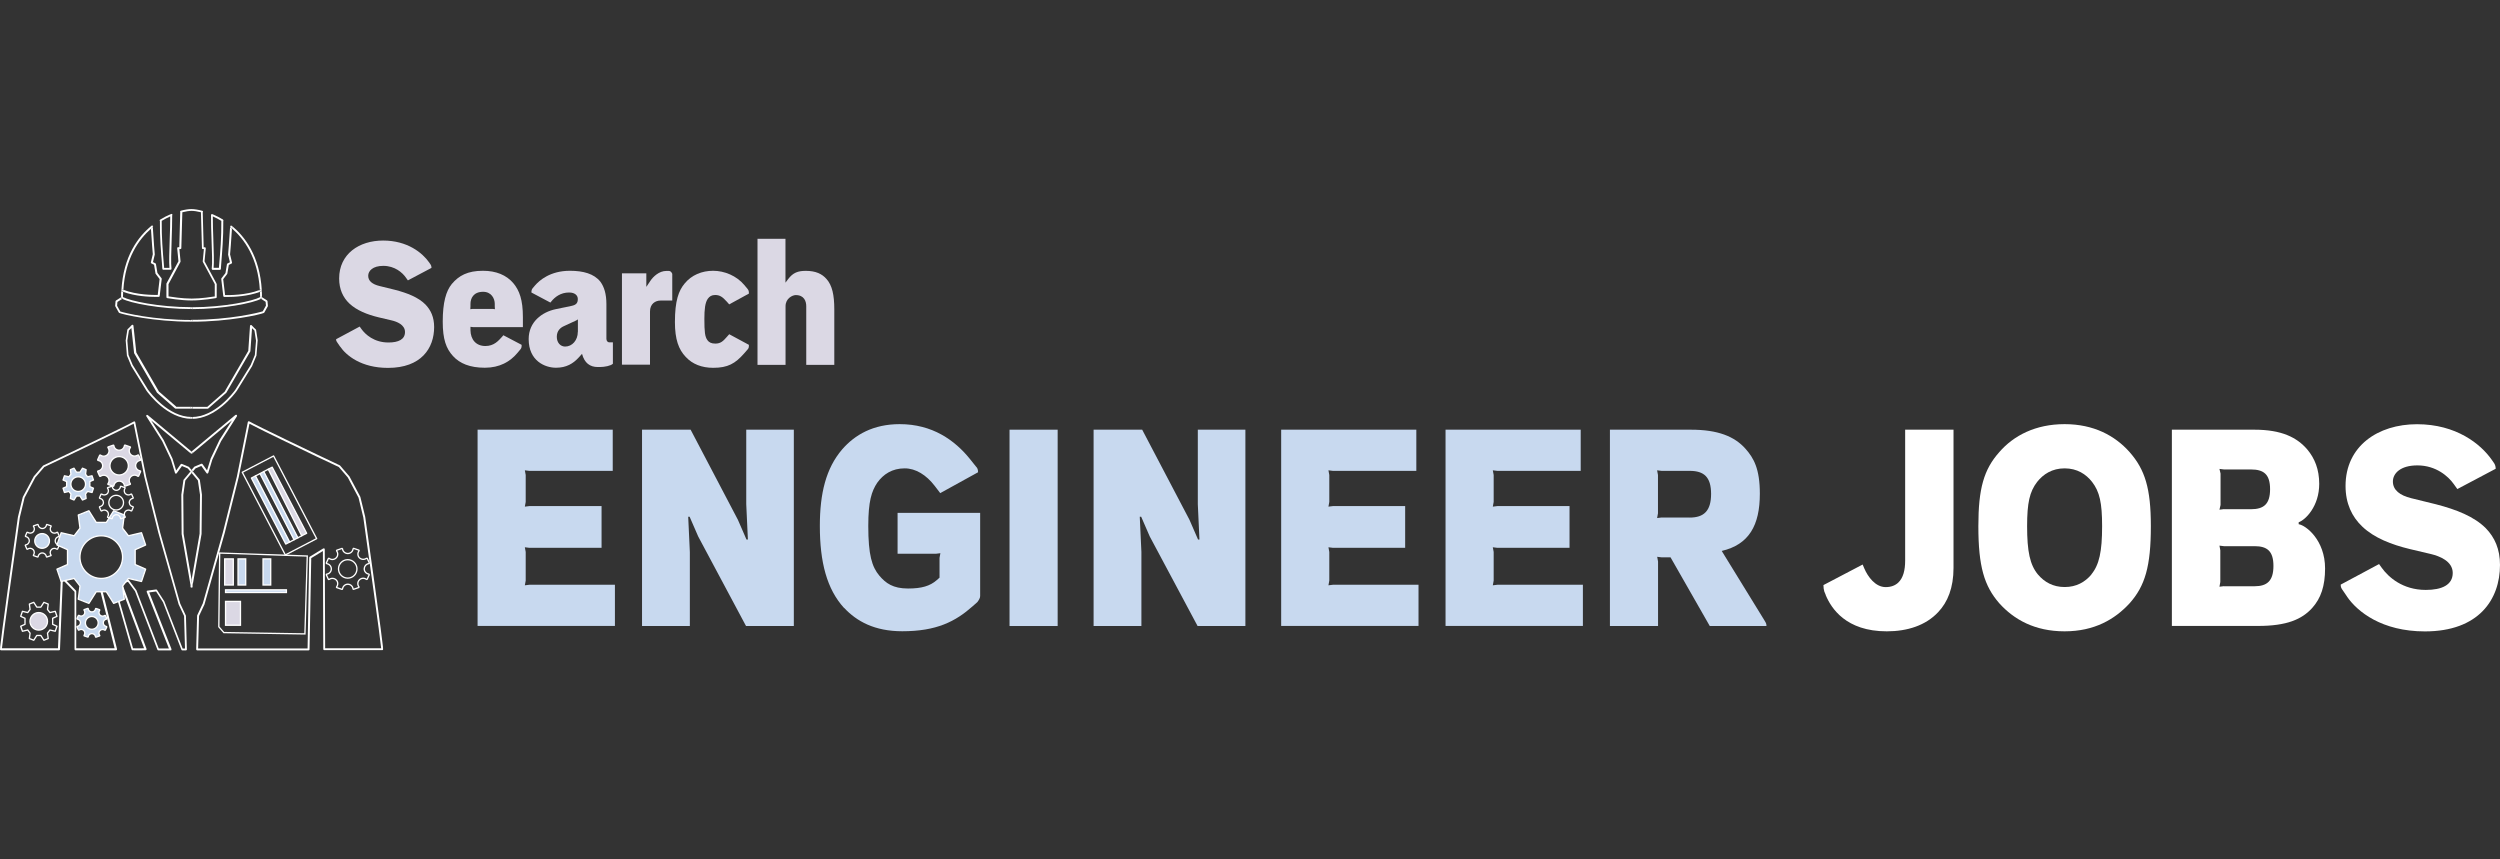 <?xml version="1.0" encoding="UTF-8"?><svg id="Engineer" xmlns="http://www.w3.org/2000/svg" viewBox="0 0 320 110"><rect x="0" y="0" width="320" height="110" fill="#333333" stroke="none"/><defs><style>.cls-1{fill:#fff;}.cls-2{stroke-miterlimit:10;}.cls-2,.cls-3{fill:none;stroke:#fff;stroke-width:.17px;}.cls-4{fill:#dbd8e4;}.cls-5{fill:#c8d9ef;}.cls-3{stroke-linecap:round;stroke-linejoin:round;}</style></defs><path class="cls-5" d="M61.13,55h17.3v5.27h-10.68l-.57-.07.11.6v3.45l-.11.6.57-.07h9.25v5.34h-9.25l-.57-.07.11.6v3.67l-.11.6.57-.07h10.96v5.27h-17.58v-25.13Z"/><path class="cls-5" d="M82.17,55h6.23l6.05,11.53,1.1,2.53h.18l-.21-4.52v-9.54h6.09v25.13h-6.12l-6.12-11.46-1.1-2.53h-.18l.21,4.52v9.47h-6.12v-25.13Z"/><path class="cls-5" d="M108.04,77.82c-2.21-2.42-3.1-5.87-3.1-10.5,0-4.16.78-7.37,2.85-9.79,1.64-1.89,3.99-3.24,7.37-3.24,4.16,0,7.05,2.03,9.04,4.52l.71.89c.21.21.28.39.28.75l-4.84,2.67-.71-.93c-1.07-1.39-2.42-2.24-3.84-2.24-1.6,0-2.74.75-3.52,1.85-.71,1.07-1.14,2.35-1.14,5.52,0,3.7.46,5.23,1.42,6.37.82.96,1.74,1.64,3.67,1.64,1.74,0,2.81-.32,3.67-1.07l.36-.32v-2.53l.11-.6-.57.07h-4.91v-5.23h10.57v10.64c0,.28-.18.53-.36.78l-.6.53c-2.21,1.96-4.63,3.2-9.01,3.2-3.56,0-5.84-1.28-7.44-2.99Z"/><path class="cls-5" d="M129.22,55h6.16v25.13h-6.16v-25.13Z"/><path class="cls-5" d="M139.97,55h6.23l6.05,11.53,1.1,2.53h.18l-.21-4.52v-9.54h6.09v25.13h-6.12l-6.12-11.46-1.1-2.53h-.18l.21,4.52v9.47h-6.12v-25.13Z"/><path class="cls-5" d="M163.99,55h17.3v5.27h-10.68l-.57-.07.11.6v3.45l-.11.6.57-.07h9.25v5.34h-9.25l-.57-.07.11.6v3.67l-.11.6.57-.07h10.96v5.27h-17.58v-25.13Z"/><path class="cls-5" d="M185.03,55h17.3v5.27h-10.68l-.57-.07.11.6v3.45l-.11.6.57-.07h9.25v5.34h-9.25l-.57-.07.11.6v3.67l-.11.6.57-.07h10.96v5.27h-17.58v-25.13Z"/><path class="cls-5" d="M206.07,55h10.36c3.45,0,5.59.85,7.01,2.46,1.03,1.17,1.82,2.53,1.82,5.73,0,4.06-1.39,6.51-4.88,7.33l5.45,8.86c.14.25.28.39.28.75h-7.26l-5.02-8.79h-1.14l-.57-.07.11.6v8.26h-6.16v-25.13ZM216.28,66.25c1.81,0,2.74-.85,2.74-3.03s-.93-2.95-2.74-2.95h-3.6l-.57-.07.11.6v4.91l-.11.6.57-.07h3.6Z"/><path class="cls-1" d="M233.69,76.14l-.18-.43c-.07-.21-.11-.53-.11-.82l5.02-2.63.21.5c.46,1.07,1.42,2.39,2.74,2.39.68,0,1.21-.21,1.6-.57.64-.6.89-1.6.89-2.81v-16.77h6.19v17.69c0,2.56-.75,4.38-1.96,5.66-1.6,1.71-3.95,2.46-6.58,2.46-5.23,0-7.12-2.95-7.83-4.66Z"/><path class="cls-1" d="M255.9,77.21c-1.92-2.21-2.67-4.7-2.67-9.86,0-4.84.71-7.26,2.67-9.47,1.85-2.14,4.66-3.59,8.37-3.59s6.44,1.46,8.33,3.59c1.96,2.24,2.71,4.63,2.71,9.47,0,5.16-.75,7.65-2.71,9.86-1.89,2.06-4.52,3.6-8.33,3.6s-6.48-1.5-8.37-3.6ZM267.68,73.54c1.03-1.25,1.39-2.95,1.39-6.19,0-2.99-.32-4.41-1.28-5.66-.78-1-1.92-1.74-3.52-1.74s-2.74.75-3.52,1.74c-.96,1.25-1.28,2.67-1.28,5.66,0,3.24.36,4.95,1.39,6.19.82.96,1.92,1.6,3.42,1.6s2.6-.64,3.42-1.6Z"/><path class="cls-1" d="M278,55h10.57c3.49,0,5.45,1,6.76,2.53.96,1.14,1.53,2.56,1.53,4.41,0,2.85-1.74,4.59-2.63,4.91v.25c.93.14,3.38,2.03,3.38,5.66,0,2.24-.53,3.81-1.64,5.05-1.32,1.46-3.24,2.31-6.94,2.31h-11.03v-25.13ZM284.66,65.18h3.45c1.64,0,2.46-.64,2.46-2.56s-.82-2.53-2.46-2.53h-3.45l-.57-.07.14.6v4.02l-.14.6.57-.07ZM284.66,75.04h3.92c1.6,0,2.42-.68,2.42-2.6s-.82-2.53-2.42-2.53h-3.92l-.57-.07.11.6v4.06l-.11.6.57-.07Z"/><path class="cls-1" d="M300.42,76.36l-.53-.78c-.21-.28-.28-.43-.28-.75l4.91-2.63.36.5c.82,1.14,2.63,2.81,5.62,2.81,2.06,0,3.45-.64,3.45-2.17s-1.74-2.17-2.78-2.42l-2.71-.64c-2.35-.57-4.56-1.42-6.09-2.88-1.32-1.25-2.14-2.95-2.14-5.2,0-5.09,4.13-7.9,9.15-7.9s8.15,2.53,9.57,4.56l.25.36c.14.18.25.46.25.78l-4.91,2.6-.46-.64c-.68-.96-2.24-2.39-4.66-2.39-2.17,0-3.13,1.03-3.13,2.06,0,1.1.89,1.78,2.35,2.14l3.17.78c2.63.68,4.88,1.57,6.37,3.06,1.14,1.17,1.82,2.67,1.82,4.7,0,4.41-2.71,8.51-9.61,8.51-5.52,0-8.65-2.53-9.97-4.45Z"/><path class="cls-4" d="M43.53,44.36l-.33-.48c-.13-.18-.18-.26-.18-.46l3.02-1.62.22.31c.5.7,1.62,1.73,3.46,1.73,1.27,0,2.12-.39,2.12-1.34s-1.07-1.34-1.71-1.49l-1.66-.39c-1.45-.35-2.8-.88-3.75-1.77-.81-.77-1.31-1.82-1.31-3.2,0-3.13,2.54-4.86,5.63-4.86s5.02,1.56,5.89,2.8l.15.22c.09.11.15.28.15.48l-3.02,1.6-.28-.39c-.42-.59-1.38-1.47-2.87-1.47-1.34,0-1.93.64-1.93,1.27,0,.68.55,1.09,1.45,1.31l1.95.48c1.62.42,3,.96,3.92,1.88.7.72,1.12,1.64,1.12,2.89,0,2.72-1.66,5.23-5.91,5.23-3.4,0-5.32-1.56-6.13-2.74Z"/><path class="cls-4" d="M57.98,45.57c-.88-.96-1.31-2.15-1.31-4.4,0-2.45.42-3.92,1.16-4.82.9-1.07,2.02-1.69,3.99-1.69,1.69,0,3,.55,3.88,1.58.79.94,1.23,2.15,1.23,4.34v1.29h-6.4l-.31-.04v.44c.02,1.18.7,2.02,1.91,2.02,1.1,0,1.66-.66,2.15-1.2l.15-.18,2.34,1.23c0,.31-.02.39-.15.57l-.42.5c-.9,1.07-2.23,1.86-4.14,1.86s-3.22-.55-4.07-1.49ZM60.48,39.54h2.61l.26.04-.02-.37v-.31c0-.7-.44-1.55-1.49-1.55-1.25,0-1.62.85-1.62,1.55v.31l-.02.37.28-.04Z"/><path class="cls-4" d="M67.67,43.4c0-2.19,1.69-3.46,3.48-3.83l2.02-.42c.61-.13.79-.39.79-.88,0-.44-.35-.83-1.12-.83-1.07,0-1.82.57-2.3,1.18l-.09.11-2.43-1.29c0-.31.07-.44.18-.57l.28-.33c.57-.66,1.95-1.88,4.47-1.88,1.69,0,3.09.37,3.9,1.4.48.66.77,1.55.77,2.87v4.45c0,.26.18.44.35.44h.48v2.74c-.26.26-1.05.42-1.69.42h-.24c-.99,0-1.71-.5-2.02-1.69l-.48.53c-.66.7-1.51,1.25-2.85,1.25-1.42,0-3.5-.88-3.5-3.66ZM73.97,42.48v-1.6l-.2.13-1.6.74c-.44.2-.9.59-.9,1.36s.48,1.25,1.07,1.25c.9,0,1.62-.81,1.62-1.88Z"/><path class="cls-4" d="M79.6,34.99h3.13v1.73l.53-.79c.33-.5,1.1-1.25,2.02-1.25h.33c.18,0,.33.11.44.37v3.42h-1.49c-.68,0-1.36.42-1.36,1.4v6.81h-3.59v-11.7Z"/><path class="cls-4" d="M87.77,45.68c-.9-.94-1.38-2.23-1.38-4.45,0-2.76.48-4.03,1.25-4.95.88-1.07,2.19-1.62,3.64-1.62s3,.64,3.99,1.82l.44.53c.11.15.15.26.15.57l-2.52,1.38-.31-.35c-.55-.61-.9-.85-1.49-.85-.46,0-.72.18-.94.48-.35.5-.44,1.36-.44,2.58,0,1.66.07,2.28.39,2.72.2.28.5.44,1.01.44.7,0,1.01-.33,1.47-.85l.31-.35,2.52,1.36c0,.31-.02.42-.15.57l-.48.55c-1.12,1.27-2.06,1.82-3.94,1.82-1.47,0-2.67-.48-3.5-1.38Z"/><path class="cls-4" d="M96.95,30.57h3.59v5.61l.33-.44c.64-.85,1.27-1.07,2.28-1.07,1.27,0,2.08.39,2.65,1.05.72.81.99,2.04.99,3.88v7.1h-3.59v-7.51c0-.61-.26-1.42-1.34-1.42-.44,0-1.31.44-1.31,1.42v7.51h-3.59v-16.12Z"/><path class="cls-1" d="M48.72,80.4c.36,2.7.34,2.72.29,2.78-.02.03-.06.04-.1.04h-7.41c-.07,0-.12-.06-.12-.12l-.05-12.57-1.49.91-.22,11.69c0,.07-.06.12-.12.12h-14.26s-.07-.01-.09-.04c-.02-.02-.04-.06-.04-.09l.12-4.31s0-.03.01-.05l.72-1.53,2.57-9.09,1.79-7.14,1.4-6.98s.03-.07.07-.09.08-.01.11,0c.83.5,8.65,4.23,8.73,4.27l2.86,1.36s.03.02.04.03l1.18,1.37s.01.01.02.02l1.39,2.61s0,.02.01.03l.62,2.55s0,0,0,.01c0,.04.6,4.25,1.18,8.41.34,2.45.61,4.4.79,5.81ZM41.63,82.98h7.16c-.11-1.26-1.67-12.38-2.29-16.76l-.61-2.52-1.37-2.58-1.15-1.34-2.84-1.34c-.31-.15-7.24-3.46-8.6-4.2l-1.37,6.82-1.79,7.15-2.58,9.1s0,.01,0,.02l-.71,1.51-.12,4.16h14.01l.21-11.64s.02-.08.06-.1l1.74-1.06s.09-.02.13,0c.04.02.06.06.06.11l.05,12.67Z"/><path class="cls-1" d="M34.29,39.14s0,.05-.01.07l-.45.8s-.03.04-.06.05c-.47.2-4.37,1.12-9.25,1.12.07,0,.12-.06.12-.12s-.06-.12-.12-.12c4.95,0,8.63-.93,9.11-1.09l.41-.73-.04-.49-.59-.38s.05-.03.07-.04c.06-.04.07-.11.04-.17-.04-.06-.11-.07-.17-.04-.02.01-.04.02-.06.03,0-.23,0-.45-.02-.67.05-.02.11-.04.16-.06.05-.02.08-.06.08-.11.02.27.02.56.02.85l.65.41s.05.06.06.09l.05.59Z"/><path class="cls-1" d="M33.51,38.04c.04.06.02.13-.04.17-.02.01-.04.03-.07.04l-.06-.04s-.06-.06-.06-.1c0-.02,0-.05,0-.07.02-.01.04-.02.06-.03.06-.04.14-.02.17.04Z"/><path class="cls-1" d="M33.5,37.17s0,.01,0,.02c0,0,0-.01,0-.02Z"/><path class="cls-1" d="M33.5,37.17s0,.01,0,.02c0,.05-.03.09-.08.11-.05.02-.11.04-.16.06,0-.09,0-.17-.01-.26.03-.01.06-.02.08-.03.06-.03.14,0,.16.07,0,.01,0,.02,0,.03Z"/><path class="cls-1" d="M33.5,37.17s0-.02,0-.03c-.03-.06-.1-.09-.16-.07-.03.01-.06.02-.08.03-.25-4.09-1.99-6.49-3.55-7.84,0-.08,0-.17.01-.25,0-.04-.02-.08-.05-.11,1.65,1.35,3.59,3.86,3.84,8.26Z"/><path class="cls-1" d="M33.34,38.21l.06.04c-.97.54-4.87,1.32-8.88,1.32.07,0,.12-.06.12-.12s-.06-.12-.12-.12c4.27,0,7.93-.83,8.76-1.29,0,.02,0,.05,0,.07,0,.04.02.08.06.1Z"/><path class="cls-1" d="M33.25,37.1c0,.09,0,.17.01.26-1.54.58-3.35.65-4.15.65-.25,0-.4,0-.41,0-.06,0-.11-.05-.12-.11l-.26-2.18s0-.06.02-.09l.52-.68.19-1.14s.03-.07.07-.09l.31-.15-.23-.96s0-.03,0-.04c0-.02.15-1.83.25-3.5,0,.01.02.03.03.04.07.06.14.11.21.17-.09,1.51-.22,3.09-.24,3.28l.25,1.04c.01.06-.01.12-.07.14l-.34.17-.19,1.11s-.01.04-.02.05l-.51.67.24,2.03c.5.01,2.66.03,4.42-.65Z"/><path class="cls-1" d="M32.98,43.57s0,.02,0,.03l-.15,1.87s0,.03,0,.04l-.54,1.3s0,.01,0,.02l-1.97,3.19h0c-.27.38-2.68,3.6-5.77,3.6.07,0,.12-.06.12-.12s-.06-.12-.12-.12c2.96,0,5.3-3.11,5.57-3.49l1.97-3.18.53-1.27.15-1.83-.2-1.3c-.06-.05-.18-.17-.31-.3l-.21,2.94s0,.04-.02.05l-3.06,5.27s-.02.02-.03.03l-2.28,1.99s-.05.03-.08.03h-2.04c.07,0,.12-.06.12-.12s-.06-.12-.12-.12h1.99l2.22-1.94,3.03-5.23.22-3.2c0-.05.04-.09.09-.11s.1,0,.13.04c.16.19.51.51.52.52.02.02.03.04.04.07l.21,1.36Z"/><path class="cls-1" d="M30.31,53.12s.06.11.02.16l-2.03,3.19-1.12,2.36-.52,1.7s-.05.08-.1.09-.09-.01-.12-.05l-.67-.93-.74.31-.34.4.86,1.03s.02.04.03.06l.27,1.88s0,.01,0,.02l-.05,4.99s0,.01,0,.02l-1.15,6.61-.13-.73,1.03-5.92.05-4.97-.27-1.84-.81-.97.1-.12s.04-.12,0-.16l-.09-.11.33-.39s.03-.03.05-.03l.86-.36c.05-.02.12,0,.15.04l.58.81.45-1.47s0-.01,0-.02l1.13-2.38s0,0,0-.01l1.61-2.52-5.09,4.24s.01,0,.02-.02c.04-.05.04-.13-.02-.17l-.08-.07,5.62-4.68s.12-.04.16,0Z"/><path class="cls-1" d="M29.67,28.91s.05.06.05.11c0,.08,0,.16-.01.25-.07-.06-.14-.12-.21-.17-.01-.01-.02-.02-.03-.04v-.05c0-.07.07-.12.13-.12.02,0,.05,0,.07.02Z"/><path class="cls-1" d="M29.67,28.91s-.04-.02-.07-.02c-.07,0-.13.05-.13.12v.05s-.02-.1.01-.14c.04-.05.12-.06.17-.02,0,0,0,0,.01.01Z"/><path class="cls-1" d="M28.54,28.11c.06.04.08.11.04.17.03,2.03-.16,4.16-.25,5.31-.04.42-.06.72-.06.83,0,.07-.06.12-.12.12h-.93s-.07-.01-.09-.04c-.02-.03-.03-.06-.03-.1.09-.66.04-2.12-.02-3.67-.04-1.11-.08-2.27-.07-3.21,0-.04.02-.08.06-.1.03-.02.08-.03.12-.01.47.2.93.44,1.37.7ZM28.08,33.56c.1-1.14.28-3.26.25-5.29-.35-.21-.71-.4-1.09-.57,0,.9.03,1.97.07,3.01.05,1.46.1,2.84.03,3.57h.68c0-.15.03-.4.06-.73Z"/><path class="cls-1" d="M27.74,36.34v1.7c0,.06-.04.11-.1.12-.02,0-1.69.3-3.12.3s-3.1-.3-3.12-.3c-.06-.01-.1-.06-.1-.12v-1.7s0-.04.01-.06l1.53-2.84-.16-1.66s0-.07.03-.1c.02-.03.06-.04.09-.04h.15l.12-4.49s-.01-.02-.01-.03c-.02-.07.02-.13.09-.15h0c.51-.14,1.01-.21,1.36-.21s.86.08,1.38.22c.07.02.11.09.09.15,0,.02-.02.04-.03.06l.12,4.46h.15s.07.01.09.04c.02.03.03.06.03.1l-.16,1.66,1.53,2.84s.01.04.01.06ZM27.49,37.94v-1.57l-1.53-2.85s-.02-.05-.01-.07l.15-1.57h-.13c-.07,0-.12-.05-.12-.12l-.13-4.59c-.46-.11-.88-.18-1.19-.18s-.73.06-1.19.18l-.13,4.59c0,.07-.06.12-.12.12h-.13l.15,1.57s0,.05-.01.07l-1.53,2.85v1.57c.38.06,1.76.28,2.97.28s2.59-.22,2.97-.28Z"/><path class="cls-1" d="M24.52,74.23l.13.73-.03.16c0,.05-.05.09-.1.1-.05,0-.09-.05-.1-.1l-.03-.16.13-.73Z"/><path class="cls-1" d="M24.62,60.26s.04.11,0,.16l-.1.12-.1-.12s-.04-.12,0-.16l.09-.11.09.11Z"/><path class="cls-1" d="M24.6,57.86c.05.04.06.12.02.17,0,0,0,.01-.02.02,0,0-.01,0-.02.01,0,0-.01,0-.02,0s-.01,0-.02,0c-.01,0-.03,0-.04,0,0,0-.01,0-.02,0,0,0-.01,0-.02,0,0,0,0,0,0,0,0,0,0,0-.01,0,0,0,0,0,0,0,0,0-.01,0-.02-.02-.04-.05-.04-.13.02-.17l.08-.07.08.07Z"/><path class="cls-1" d="M24.58,58.07s.01,0,.02-.01c0,0-.01,0-.02.01Z"/><path class="cls-1" d="M24.56,58.08s.01,0,.02,0c0,0-.01,0-.02,0Z"/><path class="cls-1" d="M24.54,58.08s.01,0,.02,0c0,0-.01,0-.02,0Z"/><circle class="cls-1" cx="24.52" cy="39.44" r=".12"/><circle class="cls-1" cx="24.52" cy="41.06" r=".12"/><circle class="cls-1" cx="24.52" cy="52.19" r=".12"/><circle class="cls-1" cx="24.52" cy="53.49" r=".12"/><path class="cls-1" d="M24.52,75.21s.09-.05.1-.1l.03-.16.02.11c.01.07-.03.13-.1.14,0,0-.01,0-.02,0,0,0-.02,0-.02,0Z"/><path class="cls-1" d="M24.43,60.42l.1.12-.81.97-.26,1.84.04,4.97,1.03,5.92-.13.73-1.15-6.61s0-.01,0-.02l-.04-4.99s0-.01,0-.02l.27-1.88s.01-.04.03-.06l.86-1.03-.34-.4-.74-.31-.67.93s-.07.06-.12.05c-.05,0-.08-.04-.1-.09l-.52-1.7-1.12-2.36-2.03-3.19c-.03-.05-.02-.12.02-.16s.11-.04.16,0l5.62,4.68-.08.07c-.05.04-.06.12-.02.17,0,0,0,.01.02.02l-5.09-4.24,1.61,2.52s0,0,0,.01l1.13,2.38s0,.01,0,.02l.45,1.47.58-.81s.1-.07.15-.04l.86.36s.03.02.05.03l.33.39-.09.11s-.04.11,0,.16Z"/><path class="cls-1" d="M22.53,52.07h1.99c-.07,0-.12.06-.12.12s.06.12.12.12h-2.04s-.06-.01-.08-.03l-2.28-1.99s-.02-.02-.03-.03l-2.91-5.03s-.01-.03-.02-.05l-.34-3.19c-.13.13-.26.25-.32.31l-.2,1.3.15,1.83.53,1.27,1.97,3.18c.27.37,2.61,3.49,5.57,3.49-.07,0-.12.06-.12.12s.06.12.12.12c-3.09,0-5.51-3.22-5.77-3.59h0s-1.97-3.2-1.97-3.2c0,0,0-.01,0-.02l-.54-1.3s0-.02,0-.04l-.15-1.87s0-.02,0-.03l.21-1.36s.02-.05.04-.07c0,0,.36-.33.52-.52.03-.04.08-.05.13-.04s.08.06.09.11l.37,3.44,2.89,4.99,2.22,1.94Z"/><path class="cls-1" d="M24.52,75.21s-.01,0-.02,0c0,0-.01,0-.02,0-.07-.01-.11-.08-.1-.14l.02-.11.03.16c0,.05.05.09.1.1Z"/><path class="cls-1" d="M24.48,58.08s.01,0,.02,0c0,0-.01,0-.02,0Z"/><path class="cls-1" d="M24.46,58.07s.01,0,.02,0c0,0-.01,0-.02,0Z"/><path class="cls-1" d="M24.44,58.06s0,0,.01,0c0,0,0,0-.01,0Z"/><path class="cls-1" d="M24.52,39.32c-.07,0-.12.06-.12.12s.06.12.12.12c-4.01,0-7.91-.78-8.88-1.32l.06-.04s.06-.06.06-.1c0-.02,0-.05,0-.07.83.46,4.49,1.29,8.76,1.29Z"/><path class="cls-1" d="M24.52,40.94c-.07,0-.12.06-.12.12s.06.12.12.12c-4.87,0-8.78-.93-9.25-1.12-.02-.01-.05-.03-.06-.05l-.45-.8s-.02-.05-.02-.07l.05-.59s.02-.07.06-.09l.65-.41c0-.29,0-.58.02-.85,0,.05.03.1.08.12.05.02.11.04.16.06,0,.22-.02.44-.02.67-.02-.01-.04-.02-.06-.03-.06-.04-.13-.02-.17.04-.04.06-.02.13.04.17.02.01.04.03.07.04l-.59.38-.04.49.41.73c.48.16,4.16,1.09,9.11,1.09Z"/><path class="cls-1" d="M23.93,83.12c0,.07-.05.12-.12.13,0,0-.09,0-.23,0-.07,0-.15,0-.25,0-.05,0-.09-.03-.11-.08l-2.36-6.09-.88-1.37-.88.12,2.85,7.25s0,.08-.01.12-.06.05-.1.05h-1.57c-.05,0-.1-.03-.12-.08l-2.87-7.49-.9-1.21-.73.27,3.11,8.32s0,.08-.01.11c-.02.03-.06.05-.1.06-.06,0-1.36.04-1.71,0-.05,0-.09-.04-.1-.09l-1.99-6.99-.93-.92-.84.25,1.9,7.6s0,.08-.02.11c-.02.03-.06.05-.1.05h-5.2c-.07,0-.12-.06-.12-.12v-7.36l-1.5-1.55-.36,8.91c0,.07-.06.12-.12.12H.12s-.07-.02-.09-.04c-.05-.06-.07-.08.29-2.78.19-1.41.45-3.36.79-5.81.58-4.17,1.17-8.37,1.18-8.41,0,0,0,0,0-.01l.62-2.55s0-.02.01-.03l1.39-2.61s0-.01.01-.02l1.18-1.37s.03-.02.04-.03l2.86-1.36c.08-.04,7.9-3.77,8.73-4.27.03-.02.08-.02.11,0,.04.02.06.05.07.09l1.4,6.99,1.79,7.14,2.57,9.09.72,1.53s.01.03.01.05l.12,4.31ZM23.68,83l-.12-4.16-.71-1.51s0-.01,0-.02l-2.58-9.1-1.79-7.15-1.37-6.83c-1.35.74-8.29,4.05-8.6,4.2l-2.84,1.35-1.15,1.34-1.37,2.58-.61,2.52c-.62,4.37-2.18,15.5-2.29,16.76h7.17l.37-9.09s.03-.09.08-.11c.05-.02.1,0,.13.03l1.73,1.79s.03.05.03.09v7.29h4.91l-1.89-7.56c-.02-.07.02-.13.09-.15l1.02-.3s.09,0,.12.03l1.01.99s.03.03.03.05l1.98,6.94c.33.02,1.08,0,1.41,0l-3.09-8.27s-.01-.07,0-.1c.01-.03.04-.05.07-.06l.93-.35c.05-.02.11,0,.14.04l.96,1.3s.01.02.02.03l2.85,7.43h1.3l-2.84-7.23s-.01-.08,0-.11.05-.06.09-.06l1.11-.15s.1.01.12.06l.93,1.45s0,.01.01.02l2.34,6.03c.1,0,.19,0,.25,0Z"/><path class="cls-1" d="M22.06,27.46s.01.09-.02.12c0,.93-.03,2.05-.07,3.14-.05,1.55-.1,3.01-.02,3.67,0,.04,0,.07-.03.1-.02.03-.06.04-.09.04h-.93c-.07,0-.12-.06-.12-.12,0-.11-.03-.41-.06-.83-.1-1.14-.28-3.25-.25-5.28,0,0,0-.01-.01-.02-.04-.06-.02-.14.04-.17h0s0,0,0,0c.45-.28.92-.52,1.41-.72.06-.03.14,0,.16.07ZM21.72,30.71c.04-1.04.07-2.11.07-3.01-.37.17-.74.36-1.09.57-.03,2.02.15,4.14.25,5.29.03.33.05.57.06.73h.68c-.07-.73-.02-2.11.03-3.57Z"/><path class="cls-1" d="M20.68,35.62s.03.06.02.09l-.26,2.18c0,.06-.06.11-.12.11,0,0-.16,0-.41,0-.8,0-2.61-.07-4.15-.65,0-.09,0-.17.01-.26,1.76.68,3.93.67,4.42.66l.24-2.03-.51-.67s-.02-.03-.02-.05l-.18-1.11-.34-.17c-.05-.03-.08-.08-.07-.14l.25-1.04c-.02-.19-.15-1.77-.24-3.28.07-.06.14-.12.22-.18,0,0,.02-.01.02-.02.09,1.66.25,3.47.25,3.49,0,.01,0,.03,0,.04l-.23.96.31.15s.06.05.07.09l.19,1.14.52.68Z"/><path class="cls-1" d="M19.57,29s0,.04,0,.06c0,0-.01.02-.02.02-.07.06-.14.12-.22.18,0-.08,0-.17-.01-.25,0-.04.02-.08.05-.11.02-.01.04-.02.07-.02.07,0,.13.05.13.12Z"/><path class="cls-1" d="M19.4,28.89c.05-.04.13-.04.17.02.04.05.04.11,0,.15,0-.02,0-.04,0-.06,0-.07-.06-.12-.13-.12-.02,0-.05,0-.07.02,0,0,.01-.01.02-.02Z"/><path class="cls-1" d="M15.71,37.07s.05.02.08.03c0,.09,0,.17-.01.26-.05-.02-.11-.04-.16-.06-.05-.02-.08-.07-.08-.12,0-.01,0-.03,0-.05.03-.06.1-.09.16-.07Z"/><path class="cls-1" d="M15.76,38.03s0,.05,0,.07c0,.04-.02.08-.06.1l-.06.04s-.05-.03-.07-.04c-.06-.04-.07-.11-.04-.17.04-.06.11-.07.17-.04.02.01.04.02.06.03Z"/><path class="cls-1" d="M15.54,37.18c.24-4.41,2.18-6.92,3.84-8.27-.03.02-.05.06-.05.11,0,.08,0,.16.01.25-1.56,1.35-3.3,3.75-3.55,7.84-.03,0-.06-.02-.08-.03-.06-.03-.14,0-.16.07,0,.01,0,.03,0,.05Z"/><rect class="cls-5" x="28.87" y="75.5" width="7.79" height=".34"/><rect class="cls-5" x="33.67" y="71.54" width=".98" height="3.34"/><rect class="cls-5" x="30.47" y="71.54" width=".98" height="3.34"/><rect class="cls-4" x="28.87" y="76.98" width="1.91" height="3.05"/><rect class="cls-4" x="28.76" y="71.54" width="1.1" height="3.34"/><polygon class="cls-2" points="28.01 80.23 28.12 70.79 39.33 71.17 39.03 81.14 28.65 80.97 28.01 80.23"/><rect class="cls-2" x="28.76" y="71.54" width="1.1" height="3.34"/><rect class="cls-2" x="30.47" y="71.54" width=".98" height="3.34"/><rect class="cls-2" x="33.67" y="71.54" width=".98" height="3.34"/><rect class="cls-2" x="28.87" y="75.5" width="7.79" height=".34"/><rect class="cls-2" x="28.87" y="76.98" width="1.91" height="3.05"/><path class="cls-4" d="M18,58.84s0,.09-.05.09c-.33.04-.59.33-.59.67s.26.63.59.67c.04,0,.07.05.05.09l-.26.58s-.07.05-.1.02c-.27-.21-.65-.19-.9.06-.25.25-.26.64-.05.9.02.03,0,.07-.02.08l-.67.23s-.07,0-.07-.04c-.03-.34-.32-.61-.68-.61-.18,0-.34.07-.46.18-.12.11-.2.26-.22.44,0,.03-.04.05-.07.04l-.67-.23s-.05-.05-.02-.08c.21-.27.2-.66-.05-.9-.24-.25-.63-.26-.9-.06-.03.03-.08.01-.1-.02l-.26-.58s0-.08.05-.09c.33-.04.59-.33.59-.67,0-.17-.06-.33-.17-.45-.11-.12-.25-.2-.42-.22-.04,0-.07-.05-.05-.09l.26-.58s.07-.05.1-.02c.27.21.65.19.9-.06.25-.25.26-.64.05-.9-.02-.03,0-.07.02-.08l.67-.23s.07,0,.07.04c.03.34.32.61.68.61.18,0,.34-.07.46-.18.12-.11.2-.26.22-.44,0-.03.04-.05.07-.04l.67.23s.05.05.02.08c-.21.27-.2.66.05.9.24.24.63.26.9.06.03-.03.08-.01.1.02l.26.58ZM16.43,59.62c0-.65-.53-1.18-1.18-1.18s-1.18.53-1.18,1.18.53,1.18,1.18,1.18,1.18-.53,1.18-1.18Z"/><path class="cls-3" d="M16.43,59.62c0-.65-.53-1.18-1.18-1.18s-1.18.53-1.18,1.18.53,1.18,1.18,1.18,1.18-.53,1.18-1.18Z"/><path class="cls-3" d="M17.36,59.6c0,.34.26.63.59.67.04,0,.07.05.05.09l-.26.58s-.07.05-.1.02c-.27-.21-.65-.19-.9.06-.25.25-.26.64-.05.9.02.03,0,.07-.02.08l-.67.23s-.07,0-.07-.04c-.03-.34-.32-.61-.68-.61-.18,0-.34.07-.46.18-.12.11-.2.26-.22.44,0,.03-.04.05-.07.04l-.67-.23s-.05-.05-.02-.08c.21-.27.2-.66-.05-.9-.24-.25-.63-.26-.9-.06-.03.03-.08.01-.1-.02l-.26-.58s0-.08.05-.09c.33-.04.59-.33.59-.67,0-.17-.06-.33-.17-.45-.11-.12-.25-.2-.42-.22-.04,0-.07-.05-.05-.09l.26-.58s.07-.05.1-.02c.27.21.65.19.9-.06.25-.25.26-.64.05-.9-.02-.03,0-.07.02-.08l.67-.23s.07,0,.07.04c.03.34.32.61.68.61.18,0,.34-.07.46-.18.12-.11.2-.26.22-.44,0-.03.04-.05.07-.04l.67.23s.05.05.02.08c-.21.27-.2.66.05.9.24.24.63.26.9.06.03-.03.08-.01.1.02l.26.58s0,.09-.05.09c-.33.04-.59.33-.59.67Z"/><path class="cls-3" d="M45.69,72.82c0-.65-.53-1.18-1.18-1.18s-1.18.53-1.18,1.18.53,1.18,1.18,1.18,1.18-.53,1.18-1.18Z"/><path class="cls-3" d="M46.62,72.81c0,.34.26.63.59.67.04,0,.07.05.05.09l-.26.57s-.07.05-.1.02c-.27-.21-.65-.19-.9.06-.25.25-.26.64-.05.9.02.03,0,.07-.02.08l-.67.23s-.07,0-.07-.04c-.03-.34-.32-.61-.67-.61-.18,0-.34.07-.46.18-.12.11-.2.26-.22.44,0,.03-.04.05-.07.04l-.67-.23s-.05-.05-.02-.08c.21-.27.2-.66-.05-.9-.25-.24-.63-.26-.9-.06-.03.03-.08.01-.1-.02l-.26-.57s0-.09.05-.09c.33-.04.59-.33.59-.67h0c0-.34-.26-.63-.59-.67-.04,0-.07-.05-.05-.09l.26-.57s.07-.05.1-.02c.27.21.65.19.9-.06.25-.25.26-.64.05-.9-.02-.03,0-.07.02-.08l.67-.23s.06,0,.07.04c.03.34.32.61.68.61.18,0,.34-.07.46-.18.12-.11.2-.26.22-.44,0-.03.04-.05.07-.04l.67.23s.05.05.02.08c-.21.27-.2.66.05.9.25.24.63.26.9.06.03-.03.08-.01.1.02l.26.57s0,.09-.05.09c-.33.04-.59.33-.59.67h0Z"/><path class="cls-5" d="M5.39,68.3c.52,0,.94.42.94.94s-.42.94-.94.94-.94-.42-.94-.94.42-.94.94-.94Z"/><path class="cls-3" d="M6.33,69.24c0-.52-.42-.94-.94-.94s-.94.42-.94.94.42.94.94.94.94-.42.94-.94Z"/><path class="cls-3" d="M7.06,69.22c0,.27.2.5.47.53.03,0,.05.04.04.07l-.2.46s-.05.04-.08.02c-.21-.16-.52-.15-.71.04s-.21.51-.04.72c.02.02,0,.05-.02.06l-.53.18s-.05,0-.05-.03c-.03-.27-.25-.49-.53-.49-.28,0-.51.21-.54.49,0,.03-.03.04-.05.03l-.53-.18s-.04-.04-.02-.06c.17-.21.16-.52-.04-.72s-.5-.21-.71-.04c-.03.02-.06.01-.08-.02l-.2-.46s0-.07.04-.07c.26-.03.47-.26.47-.53,0-.14-.05-.26-.13-.36-.08-.09-.2-.16-.33-.18-.03,0-.05-.04-.04-.07l.2-.46s.05-.04.08-.02c.21.16.52.15.71-.04.2-.2.21-.51.04-.72-.02-.02,0-.05.02-.06l.53-.18s.05,0,.05.03c.03.27.26.49.54.49h0c.28,0,.51-.21.53-.49,0-.03.03-.04.05-.03l.53.18s.04.04.02.06c-.17.21-.16.52.04.72.19.19.5.21.71.04.03-.02.06-.01.08.02l.2.46s0,.07-.04.07c-.26.03-.47.26-.47.53Z"/><path class="cls-5" d="M13.67,79.18s0,.06-.04.06c-.23.03-.41.23-.41.47s.18.44.41.47c.03,0,.05.04.04.06l-.18.4s-.05.03-.07.02c-.18-.14-.45-.13-.62.04s-.18.44-.03.63c.02.02,0,.05-.02.06l-.47.16s-.05,0-.05-.03c-.02-.24-.22-.43-.47-.43-.12,0-.23.05-.32.12-.08.08-.14.18-.15.3,0,.02-.03.04-.05.03l-.47-.16s-.03-.04-.02-.06c.15-.18.14-.46-.03-.63s-.44-.18-.62-.04c-.02.02-.06,0-.07-.02l-.18-.4s0-.06.04-.06c.23-.03.41-.23.41-.47,0-.12-.04-.23-.12-.31s-.18-.14-.29-.16c-.03,0-.05-.04-.04-.06l.18-.4s.05-.03.07-.02c.19.15.45.13.62-.04.17-.17.18-.44.03-.63-.02-.02,0-.05.02-.06l.47-.16s.05,0,.05.03c.02.24.22.43.47.43.12,0,.23-.05.32-.12.08-.08.14-.18.15-.3,0-.02.03-.04.05-.03l.47.16s.03.04.02.06c-.15.19-.14.46.03.63.17.17.44.18.62.04.02-.02.06,0,.07.02l.18.4ZM12.57,79.73c0-.46-.37-.82-.82-.82s-.82.37-.82.82.37.82.82.82.82-.37.82-.82Z"/><circle class="cls-3" cx="11.75" cy="79.73" r=".82"/><path class="cls-3" d="M13.22,79.72c0,.24.18.44.41.47.03,0,.05.04.04.06l-.18.4s-.05.03-.07.02c-.18-.14-.45-.13-.62.04s-.18.44-.03.63c.02.02,0,.05-.02.06l-.47.16s-.05,0-.05-.03c-.02-.24-.22-.43-.47-.43-.12,0-.23.05-.32.12-.08.08-.14.18-.15.3,0,.02-.03.04-.05.03l-.47-.16s-.03-.04-.02-.06c.15-.18.14-.46-.03-.63s-.44-.18-.62-.04c-.02.02-.06,0-.07-.02l-.18-.4s0-.06.04-.06c.23-.03.41-.23.41-.47,0-.12-.04-.23-.12-.31s-.18-.14-.29-.16c-.03,0-.05-.04-.04-.06l.18-.4s.05-.03.07-.02c.19.15.45.13.62-.04.17-.17.18-.44.03-.63-.02-.02,0-.05.02-.06l.47-.16s.05,0,.05.03c.02.24.22.43.47.43.12,0,.23-.05.32-.12.08-.08.14-.18.15-.3,0-.02.03-.04.05-.03l.47.16s.03.04.02.06c-.15.19-.14.46.03.63.17.17.44.18.62.04.02-.02.06,0,.07.02l.18.4s0,.06-.04.06c-.23.03-.41.23-.41.47Z"/><path class="cls-5" d="M18.11,68.19l.53,1.58-1.34.59v1.9l1.34.59-.53,1.57-1.66-.39-.75.97.22,1.69-1.36.53-.94-1.49h-1.29l-.94,1.49-1.36-.53.22-1.69-.75-.97-1.66.39-.53-1.57,1.34-.59v-1.9l-1.34-.59.53-1.58,1.66.39.75-.97-.22-1.69,1.36-.53.94,1.49h1.29l.94-1.49,1.36.53-.22,1.69.75.97,1.66-.39ZM15.69,71.31c0-1.51-1.22-2.73-2.73-2.73s-2.73,1.22-2.73,2.73,1.22,2.73,2.73,2.73,2.73-1.22,2.73-2.73Z"/><circle class="cls-3" cx="12.96" cy="71.31" r="2.73"/><polygon class="cls-3" points="13.61 66.87 14.55 65.38 15.91 65.92 15.69 67.61 16.44 68.58 18.11 68.19 18.64 69.76 17.3 70.36 17.3 72.26 18.64 72.85 18.11 74.43 16.44 74.04 15.69 75.01 15.91 76.7 14.55 77.23 13.61 75.74 12.32 75.74 11.38 77.23 10.02 76.7 10.24 75.01 9.49 74.04 7.83 74.43 7.29 72.85 8.64 72.26 8.64 70.36 7.29 69.76 7.83 68.19 9.49 68.58 10.24 67.61 10.02 65.92 11.38 65.38 12.32 66.87 13.61 66.87"/><path class="cls-4" d="M4.97,78.41c.62,0,1.12.5,1.12,1.12s-.5,1.12-1.12,1.12-1.12-.5-1.12-1.12.5-1.12,1.12-1.12Z"/><path class="cls-3" d="M6.08,79.53c0-.62-.5-1.12-1.12-1.12s-1.12.5-1.12,1.12.5,1.12,1.12,1.12,1.12-.5,1.12-1.12Z"/><polygon class="cls-3" points="5.23 77.71 5.62 77.1 6.17 77.32 6.08 78.01 6.39 78.41 7.07 78.25 7.29 78.89 6.74 79.14 6.74 79.91 7.29 80.16 7.07 80.8 6.39 80.64 6.08 81.04 6.17 81.73 5.62 81.95 5.23 81.34 4.71 81.34 4.32 81.95 3.76 81.73 3.85 81.04 3.55 80.64 2.87 80.8 2.65 80.16 3.2 79.91 3.2 79.14 2.65 78.89 2.87 78.25 3.55 78.41 3.85 78.01 3.76 77.32 4.32 77.1 4.71 77.71 5.23 77.71"/><path class="cls-5" d="M11.78,60.9l.18.54-.46.2v.65l.46.2-.18.54-.57-.13-.26.33.07.58-.47.18-.32-.51h-.44l-.32.51-.47-.18.07-.58-.26-.33-.57.13-.18-.54.46-.2v-.65l-.46-.2.18-.54.57.13.26-.33-.07-.58.47-.18.32.51h.44l.32-.51.47.18-.07.58.26.33.57-.13ZM10.95,61.97c0-.52-.42-.94-.94-.94s-.94.42-.94.94.42.94.94.94.94-.42.94-.94Z"/><path class="cls-3" d="M10.95,61.97c0-.52-.42-.94-.94-.94s-.94.42-.94.94.42.94.94.94.94-.42.94-.94Z"/><polygon class="cls-3" points="10.24 60.44 10.56 59.93 11.02 60.12 10.95 60.7 11.21 61.03 11.78 60.9 11.96 61.44 11.5 61.64 11.5 62.29 11.96 62.49 11.78 63.04 11.21 62.9 10.95 63.23 11.02 63.81 10.56 64 10.24 63.49 9.79 63.49 9.47 64 9.01 63.81 9.08 63.23 8.82 62.9 8.25 63.04 8.07 62.49 8.53 62.29 8.53 61.64 8.07 61.44 8.25 60.9 8.82 61.03 9.08 60.7 9.01 60.12 9.47 59.93 9.79 60.44 10.24 60.44"/><polygon class="cls-4" points="34.84 59.8 39.25 68.26 38.62 68.58 34.34 60.06 34.84 59.8"/><polygon class="cls-5" points="33.76 60.36 38.13 68.84 37.64 69.09 33.28 60.62 33.76 60.36"/><polygon class="cls-5" points="37.08 69.38 36.58 69.64 32.18 61.19 32.7 60.92 37.08 69.38"/><rect class="cls-3" x="33.51" y="58.73" width="4.52" height="11.93" transform="translate(-25.83 23.83) rotate(-27.5)"/><polygon class="cls-3" points="34.34 60.06 34.84 59.8 39.25 68.26 38.62 68.58 38.13 68.84 37.64 69.09 37.08 69.38 36.58 69.64 32.18 61.19 32.7 60.92 33.28 60.62 33.76 60.36 34.34 60.06"/><line class="cls-3" x1="34.34" y1="60.06" x2="38.62" y2="68.58"/><line class="cls-3" x1="33.76" y1="60.36" x2="38.13" y2="68.84"/><line class="cls-3" x1="33.28" y1="60.62" x2="37.64" y2="69.09"/><line class="cls-3" x1="32.7" y1="60.92" x2="37.08" y2="69.38"/><path class="cls-3" d="M15.81,64.34c0-.52-.42-.94-.94-.94s-.94.42-.94.94.42.94.94.94.94-.42.94-.94Z"/><path class="cls-3" d="M16.55,64.32c0,.27.2.5.47.53.03,0,.05.04.04.07l-.2.46s-.05.04-.08.02c-.21-.16-.52-.15-.71.04-.2.2-.21.5-.04.72.02.02,0,.05-.02.06l-.53.18s-.05,0-.05-.03c-.03-.27-.25-.49-.53-.49-.28,0-.51.21-.54.49,0,.03-.03.04-.05.03l-.53-.18s-.04-.04-.02-.06c.17-.21.16-.52-.04-.72-.19-.19-.5-.21-.71-.04-.03.02-.07.01-.08-.02l-.2-.46s0-.07.04-.07c.26-.03.47-.26.47-.53h0c0-.27-.2-.5-.47-.53-.03,0-.05-.04-.04-.07l.2-.46s.05-.04.08-.02c.21.16.52.15.71-.04.2-.2.21-.5.04-.72-.02-.02,0-.05.02-.06l.53-.18s.05,0,.05.03c.03.27.25.49.53.49h0c.28,0,.51-.21.53-.49,0-.03.03-.04.05-.03l.53.18s.04.04.02.06c-.17.21-.16.52.04.72.19.19.5.21.71.04.03-.02.07-.01.08.02l.2.46s0,.07-.04.07c-.26.03-.47.26-.47.53h0Z"/></svg>